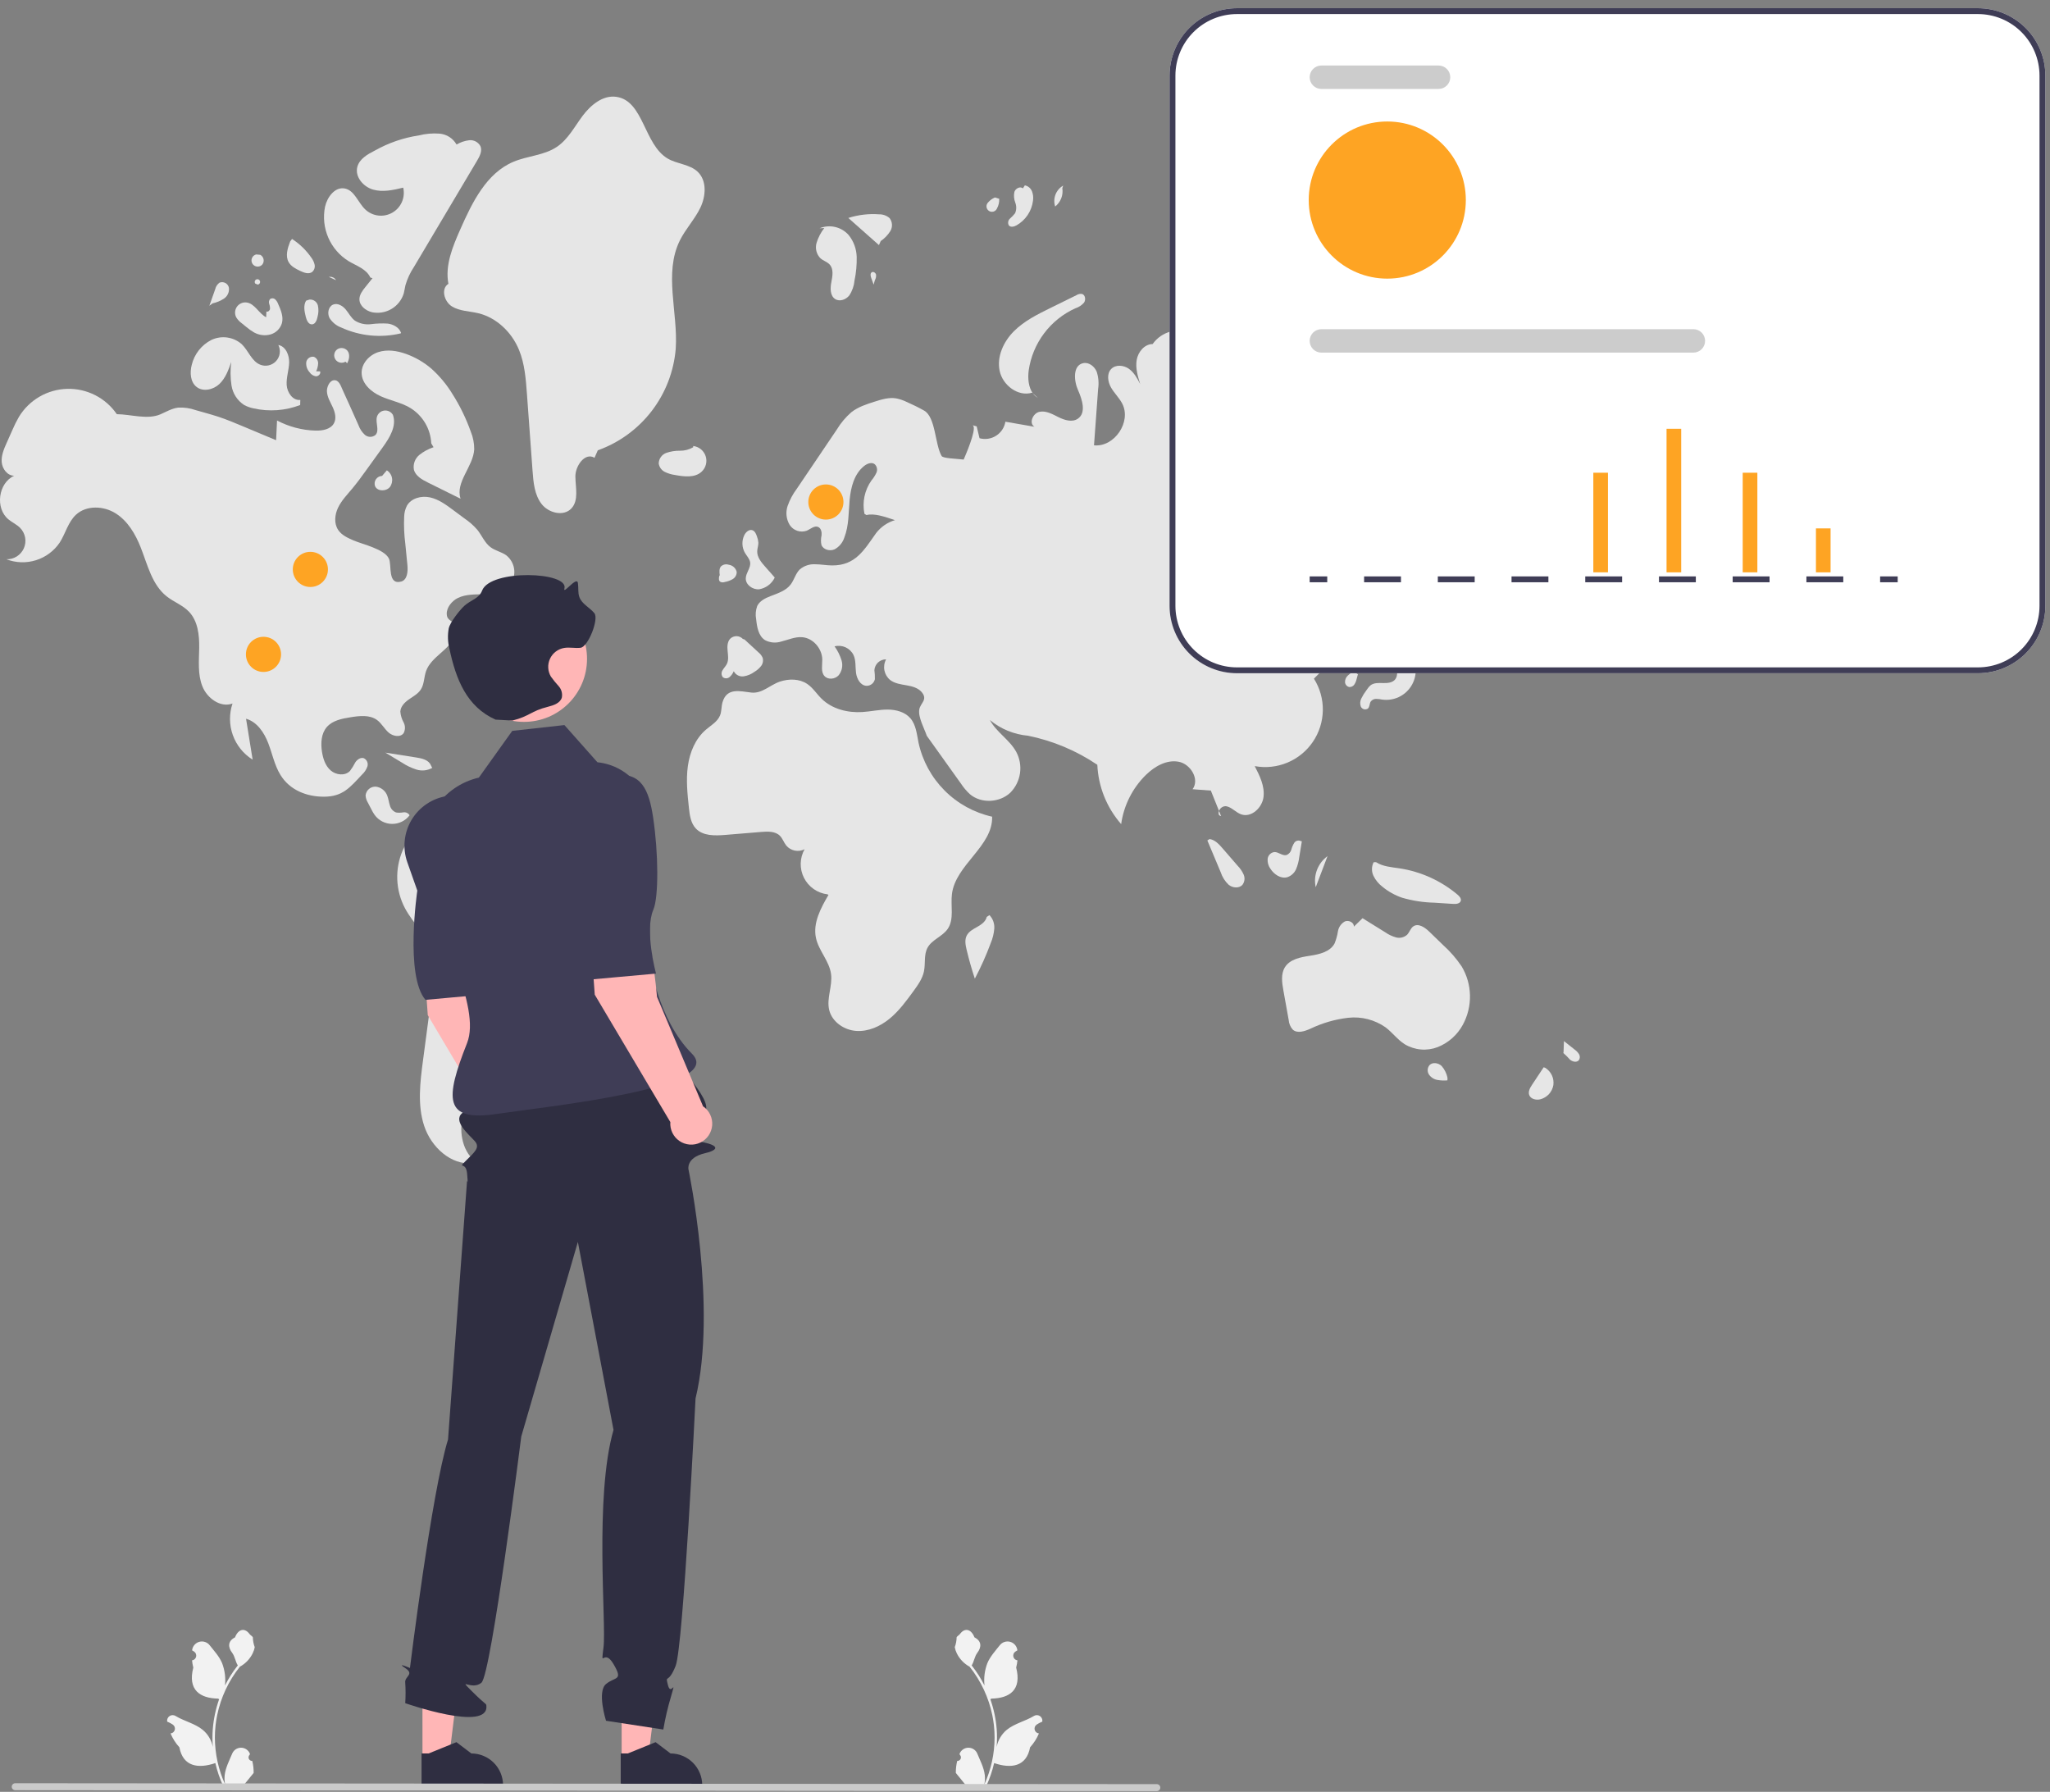 <svg xmlns="http://www.w3.org/2000/svg" width="230" height="201" viewBox="0 0 230 201" fill="none"><rect x="0" y="0" width="230" height="201" fill="#808080" stroke="none"/><g clip-path="url(#clip0_2316_23875)"><path d="M107.395 197.535C107.476 197.539 107.558 197.517 107.627 197.473C107.696 197.429 107.75 197.365 107.782 197.29C107.813 197.214 107.821 197.13 107.804 197.05C107.786 196.97 107.744 196.898 107.684 196.842L107.657 196.733L107.668 196.707C107.75 196.512 107.888 196.346 108.065 196.229C108.242 196.113 108.449 196.051 108.66 196.052C108.872 196.053 109.079 196.116 109.254 196.234C109.43 196.352 109.567 196.519 109.648 196.714C109.972 197.494 110.384 198.276 110.486 199.1C110.53 199.465 110.512 199.834 110.43 200.193C111.191 198.533 111.586 196.73 111.588 194.904C111.588 194.446 111.563 193.989 111.512 193.533C111.47 193.16 111.411 192.79 111.337 192.422C110.929 190.426 110.054 188.555 108.783 186.963C108.167 186.627 107.67 186.111 107.357 185.484C107.244 185.258 107.164 185.018 107.119 184.769C107.254 184.414 107.325 184.037 107.328 183.657C107.425 183.51 107.598 183.437 107.704 183.294C108.229 182.581 108.953 182.706 109.331 183.674C110.138 184.081 110.146 184.757 109.651 185.406C109.336 185.82 109.292 186.379 109.016 186.822C109.044 186.858 109.074 186.893 109.102 186.93C109.622 187.598 110.075 188.316 110.455 189.073C110.363 188.225 110.473 187.367 110.777 186.57C111.085 185.827 111.662 185.202 112.17 184.56C112.305 184.387 112.487 184.258 112.695 184.189C112.903 184.121 113.126 184.115 113.337 184.173C113.548 184.231 113.737 184.351 113.88 184.516C114.023 184.681 114.114 184.886 114.141 185.103L114.144 185.131C114.068 185.174 113.994 185.219 113.922 185.267C113.831 185.327 113.761 185.414 113.72 185.515C113.679 185.617 113.67 185.728 113.694 185.835C113.717 185.941 113.773 186.039 113.852 186.113C113.932 186.188 114.033 186.237 114.141 186.253L114.152 186.255C114.125 186.527 114.077 186.797 114.009 187.062C114.661 189.584 113.254 190.502 111.243 190.543C111.199 190.566 111.156 190.589 111.111 190.61C111.493 191.692 111.733 192.819 111.824 193.962C111.875 194.637 111.872 195.314 111.815 195.989L111.818 195.965C111.964 195.215 112.364 194.539 112.95 194.05C113.821 193.334 115.052 193.071 115.992 192.495C116.092 192.431 116.208 192.397 116.327 192.397C116.445 192.397 116.562 192.43 116.662 192.494C116.762 192.557 116.842 192.648 116.892 192.756C116.942 192.864 116.961 192.983 116.945 193.101L116.941 193.126C116.801 193.183 116.665 193.249 116.533 193.323C116.457 193.365 116.383 193.411 116.311 193.458C116.22 193.519 116.15 193.606 116.109 193.707C116.069 193.809 116.059 193.92 116.083 194.027C116.107 194.133 116.162 194.23 116.242 194.305C116.321 194.38 116.422 194.429 116.53 194.445L116.541 194.447L116.564 194.45C116.324 195.022 115.988 195.548 115.57 196.006C115.163 198.207 113.411 198.416 111.538 197.775H111.537C111.331 198.668 111.034 199.537 110.648 200.369H107.474C107.463 200.334 107.453 200.297 107.442 200.262C107.736 200.28 108.031 200.263 108.321 200.21C108.085 199.921 107.85 199.629 107.614 199.34C107.609 199.335 107.604 199.329 107.599 199.323C107.48 199.175 107.359 199.029 107.24 198.881C107.233 198.427 107.285 197.975 107.395 197.535Z" fill="#F2F2F2"></path><path d="M28.303 197.535C28.221 197.539 28.14 197.517 28.071 197.473C28.002 197.429 27.948 197.365 27.916 197.29C27.884 197.214 27.877 197.13 27.894 197.05C27.912 196.97 27.953 196.898 28.013 196.842L28.041 196.733L28.03 196.707C27.947 196.512 27.809 196.346 27.633 196.229C27.456 196.113 27.249 196.051 27.037 196.052C26.826 196.053 26.619 196.116 26.443 196.234C26.268 196.352 26.131 196.519 26.05 196.714C25.726 197.494 25.313 198.276 25.212 199.1C25.167 199.465 25.186 199.834 25.268 200.193C24.507 198.533 24.112 196.73 24.109 194.904C24.109 194.446 24.135 193.989 24.186 193.533C24.228 193.16 24.286 192.79 24.361 192.422C24.769 190.426 25.644 188.555 26.915 186.963C27.53 186.627 28.028 186.111 28.341 185.484C28.454 185.258 28.534 185.018 28.578 184.769C28.444 184.414 28.373 184.037 28.369 183.657C28.272 183.51 28.099 183.437 27.994 183.294C27.468 182.581 26.744 182.706 26.367 183.674C25.559 184.081 25.552 184.757 26.047 185.406C26.362 185.82 26.405 186.379 26.682 186.822C26.653 186.858 26.624 186.893 26.595 186.93C26.075 187.598 25.622 188.316 25.242 189.073C25.335 188.225 25.224 187.367 24.921 186.57C24.613 185.827 24.035 185.202 23.527 184.56C23.393 184.387 23.21 184.258 23.003 184.189C22.795 184.121 22.572 184.115 22.361 184.173C22.15 184.231 21.961 184.351 21.818 184.516C21.675 184.681 21.584 184.886 21.557 185.103L21.554 185.131C21.63 185.174 21.703 185.219 21.776 185.267C21.867 185.327 21.937 185.414 21.978 185.515C22.018 185.617 22.027 185.728 22.004 185.835C21.98 185.941 21.925 186.039 21.845 186.113C21.765 186.188 21.665 186.237 21.557 186.253L21.546 186.255C21.573 186.527 21.62 186.797 21.688 187.062C21.036 189.584 22.444 190.502 24.454 190.543C24.498 190.566 24.542 190.589 24.586 190.61C24.204 191.692 23.965 192.819 23.874 193.962C23.822 194.637 23.825 195.314 23.883 195.989L23.88 195.965C23.734 195.215 23.334 194.539 22.747 194.05C21.876 193.334 20.645 193.071 19.706 192.495C19.606 192.431 19.49 192.397 19.371 192.397C19.252 192.397 19.136 192.43 19.036 192.494C18.936 192.557 18.856 192.648 18.805 192.756C18.755 192.864 18.737 192.983 18.753 193.101L18.756 193.126C18.896 193.183 19.033 193.249 19.165 193.323C19.24 193.365 19.314 193.411 19.387 193.458C19.477 193.519 19.548 193.606 19.588 193.707C19.629 193.809 19.638 193.92 19.615 194.027C19.591 194.133 19.536 194.23 19.456 194.305C19.376 194.38 19.276 194.429 19.168 194.445L19.157 194.447L19.134 194.45C19.373 195.022 19.709 195.548 20.127 196.006C20.535 198.207 22.286 198.416 24.16 197.775H24.161C24.366 198.668 24.664 199.537 25.049 200.369H28.224C28.235 200.334 28.245 200.297 28.255 200.262C27.962 200.28 27.667 200.263 27.377 200.21C27.613 199.921 27.848 199.629 28.084 199.34C28.089 199.335 28.094 199.329 28.098 199.323C28.218 199.175 28.338 199.029 28.458 198.881C28.464 198.427 28.412 197.975 28.303 197.535Z" fill="#F2F2F2"></path><path d="M76.278 26.971C76.92 25.678 77.947 24.604 78.575 23.304C79.202 22.004 79.324 20.264 78.278 19.269C77.39 18.424 75.999 18.412 74.937 17.8C72.231 16.241 72.234 11.289 69.14 10.861C67.636 10.653 66.275 11.781 65.365 12.997C64.456 14.214 63.732 15.633 62.471 16.479C61.043 17.437 59.198 17.479 57.613 18.145C54.574 19.42 52.98 22.701 51.648 25.716C50.79 27.658 49.912 29.753 50.31 31.838C49.444 32.377 49.83 33.825 50.694 34.367C51.558 34.908 52.643 34.896 53.635 35.13C55.72 35.623 57.428 37.282 58.237 39.266C58.868 40.812 58.997 42.51 59.119 44.176C59.33 47.066 59.541 49.956 59.752 52.846C59.846 54.131 59.97 55.498 60.752 56.522C61.535 57.547 63.23 57.976 64.109 57.033C64.95 56.133 64.572 54.707 64.555 53.475C64.537 52.243 65.651 50.709 66.701 51.354L67.071 50.514C69.47 49.655 71.57 48.123 73.121 46.102C74.671 44.08 75.606 41.655 75.814 39.116C76.082 35.026 74.455 30.641 76.278 26.971Z" fill="#E6E6E6"></path><path d="M78.729 52.904C78.961 52.686 79.125 52.406 79.203 52.097C79.281 51.788 79.269 51.464 79.168 51.162C79.067 50.86 78.882 50.593 78.635 50.392C78.388 50.192 78.088 50.066 77.772 50.031L77.776 50.17C77.324 50.433 76.809 50.568 76.287 50.561C75.766 50.553 75.248 50.635 74.755 50.803C74.51 50.893 74.298 51.054 74.146 51.266C73.994 51.478 73.91 51.731 73.905 51.992C73.934 52.191 74.01 52.381 74.128 52.545C74.246 52.709 74.401 52.842 74.581 52.933C74.943 53.111 75.332 53.229 75.731 53.282C76.761 53.476 77.967 53.623 78.729 52.904Z" fill="#E6E6E6"></path><path d="M98.814 27.039C99.245 26.746 99.612 26.367 99.89 25.925C100.025 25.702 100.089 25.443 100.074 25.183C100.059 24.922 99.965 24.672 99.806 24.466C99.481 24.184 99.063 24.033 98.633 24.042C97.466 23.955 96.293 24.094 95.178 24.45C96.323 25.464 97.468 26.479 98.613 27.493L98.814 27.039Z" fill="#E6E6E6"></path><path d="M93.088 29.678C93.551 30.189 93.403 30.981 93.272 31.658C93.141 32.334 93.124 33.18 93.707 33.549C94.211 33.869 94.919 33.608 95.288 33.138C95.618 32.637 95.819 32.062 95.873 31.465C96.054 30.596 96.136 29.71 96.117 28.823C96.095 27.93 95.78 27.069 95.22 26.372C94.823 25.919 94.294 25.602 93.707 25.464C93.12 25.327 92.505 25.377 91.948 25.607L92.48 25.581C92.093 26.078 91.8 26.64 91.615 27.242C91.526 27.544 91.519 27.864 91.596 28.17C91.673 28.475 91.831 28.754 92.052 28.978C92.367 29.253 92.807 29.368 93.088 29.678Z" fill="#E6E6E6"></path><path d="M119.188 21.111L119.282 20.819C118.887 21.048 118.582 21.406 118.419 21.833C118.255 22.259 118.244 22.729 118.386 23.164C118.69 22.924 118.925 22.607 119.066 22.246C119.207 21.885 119.249 21.493 119.188 21.111Z" fill="#E6E6E6"></path><path d="M114.047 25.28C114.55 24.994 114.98 24.595 115.302 24.114C115.623 23.633 115.828 23.083 115.898 22.508C115.953 22.151 115.912 21.786 115.779 21.45C115.71 21.283 115.602 21.136 115.463 21.021C115.324 20.906 115.159 20.828 114.982 20.792L114.766 21.131C114.458 20.865 113.939 21.139 113.809 21.525C113.725 21.926 113.76 22.343 113.909 22.725C114.058 23.109 114.051 23.535 113.89 23.915C113.716 24.137 113.521 24.343 113.307 24.527C113.202 24.622 113.134 24.751 113.114 24.891C113.093 25.031 113.122 25.174 113.196 25.294C113.398 25.526 113.778 25.429 114.047 25.28Z" fill="#E6E6E6"></path><path d="M111.855 23.386C112.04 23.054 112.127 22.677 112.106 22.298L111.635 22.15C111.334 22.272 111.067 22.465 110.857 22.713C110.793 22.777 110.744 22.854 110.714 22.939C110.683 23.024 110.672 23.115 110.681 23.205C110.689 23.295 110.718 23.382 110.764 23.46C110.81 23.537 110.873 23.604 110.948 23.654C111.023 23.705 111.108 23.738 111.198 23.752C111.287 23.766 111.378 23.759 111.465 23.734C111.552 23.708 111.632 23.663 111.699 23.603C111.767 23.543 111.82 23.469 111.855 23.386Z" fill="#E6E6E6"></path><path d="M134.881 21.002C134.924 21.037 134.966 21.074 135.008 21.11C135.046 21.102 135.082 21.088 135.12 21.083L134.881 21.002Z" fill="#E6E6E6"></path><path d="M134.126 25.136C134.559 24.786 134.991 24.436 135.424 24.086C135.654 23.924 135.85 23.718 136 23.48C136.104 23.255 136.148 23.008 136.13 22.761C136.112 22.514 136.031 22.276 135.896 22.069C135.657 21.701 135.357 21.377 135.009 21.11C134.627 21.2 134.291 21.428 134.066 21.749C133.84 22.07 133.74 22.463 133.785 22.853C133.863 23.349 134.174 23.88 133.92 24.313C133.821 24.481 133.651 24.596 133.537 24.755C133.422 24.913 133.385 25.166 133.542 25.283C133.716 25.413 133.958 25.273 134.126 25.136Z" fill="#E6E6E6"></path><path d="M135.072 27.278C135.233 27.287 135.394 27.261 135.544 27.202C135.693 27.143 135.829 27.052 135.941 26.936C136.519 26.462 137.025 25.907 137.442 25.287C136.469 25.595 135.496 25.903 134.522 26.211L134.826 26.566C134.556 26.742 134.756 27.218 135.072 27.278Z" fill="#E6E6E6"></path><path d="M137.8 29.281C137.859 29.433 137.967 29.561 138.106 29.646C138.245 29.731 138.408 29.768 138.57 29.751C138.732 29.73 138.887 29.673 139.024 29.585C139.161 29.498 139.277 29.381 139.364 29.243C139.512 29.025 139.599 28.771 139.616 28.508C139.633 28.245 139.58 27.982 139.461 27.747C139.343 27.512 139.163 27.312 138.942 27.169C138.72 27.027 138.465 26.945 138.201 26.935L138.47 27.345C138.538 28.046 137.586 28.61 137.8 29.281Z" fill="#E6E6E6"></path><path d="M156.7 36.956C156.963 37.152 157.283 37.258 157.611 37.257C157.94 37.256 158.259 37.149 158.521 36.951C158.691 36.806 158.83 36.627 158.927 36.426C159.025 36.225 159.08 36.006 159.089 35.782C159.098 35.559 159.061 35.336 158.98 35.127C158.899 34.919 158.776 34.729 158.618 34.571L158.121 34.848C157.846 34.671 157.512 34.608 157.191 34.672C156.869 34.736 156.585 34.922 156.398 35.191C156.23 35.473 156.169 35.805 156.224 36.129C156.279 36.452 156.448 36.745 156.7 36.956Z" fill="#E6E6E6"></path><path d="M162.48 37.61C162.722 37.539 162.942 37.408 163.119 37.229C163.296 37.049 163.424 36.827 163.49 36.584L162.524 36.457C162.255 36.254 161.942 36.117 161.611 36.058C161.444 36.033 161.274 36.066 161.13 36.151C160.985 36.237 160.874 36.369 160.815 36.527C160.794 36.661 160.808 36.798 160.856 36.925C160.903 37.052 160.982 37.164 161.086 37.252C161.268 37.426 161.492 37.55 161.736 37.613C161.98 37.676 162.237 37.675 162.48 37.61Z" fill="#E6E6E6"></path><path d="M158.489 39.542C158.506 39.699 158.568 39.848 158.666 39.972C158.765 40.095 158.897 40.188 159.046 40.24C159.209 40.317 159.392 40.344 159.571 40.316C159.75 40.288 159.916 40.208 160.048 40.084C160.106 40.019 160.148 39.94 160.17 39.855C160.192 39.769 160.193 39.68 160.173 39.594C160.154 39.508 160.114 39.429 160.057 39.361C160 39.294 159.929 39.241 159.847 39.207L159.123 39.075C158.843 38.931 158.485 39.226 158.489 39.542Z" fill="#E6E6E6"></path><path d="M116.444 44.637L115.883 44.125C116.032 44.333 116.223 44.507 116.444 44.637Z" fill="#E6E6E6"></path><path d="M112.159 41.621C112.505 43.225 114.232 44.531 115.8 44.049L115.882 44.125C115.383 43.442 115.299 42.431 115.415 41.551C115.632 40.045 116.224 38.617 117.137 37.4C118.051 36.183 119.256 35.215 120.642 34.587C121.022 34.468 121.362 34.247 121.623 33.948C121.847 33.621 121.763 33.061 121.378 32.968C121.169 32.944 120.958 32.993 120.781 33.107L117.867 34.541C116.395 35.265 114.894 36.01 113.738 37.174C112.582 38.338 111.814 40.018 112.159 41.621Z" fill="#E6E6E6"></path><path d="M65.125 96.76C62.41 94.817 59.437 93.263 56.291 92.144C54.358 91.456 52.28 90.932 50.266 91.322C49.161 91.551 48.126 92.037 47.244 92.74C46.362 93.444 45.659 94.346 45.192 95.373C44.741 96.407 44.529 97.529 44.572 98.656C44.614 99.783 44.91 100.886 45.437 101.884C46.366 103.624 47.975 105.011 48.513 106.909C48.875 108.189 48.703 109.552 48.529 110.871C48.172 113.566 47.816 116.261 47.459 118.955C47.134 121.409 46.818 123.962 47.595 126.312C48.371 128.662 50.588 130.734 53.051 130.484L53.539 130.447C51.91 129.34 51.453 127.047 51.938 125.138C52.423 123.228 53.654 121.61 54.856 120.049C58.423 115.418 61.989 110.786 65.556 106.155C66.999 104.281 68.525 101.965 67.756 99.729C67.318 98.458 66.218 97.543 65.125 96.76Z" fill="#E6E6E6"></path><path d="M40.819 85.053C40.457 84.93 40.076 85.203 39.864 85.519C39.692 85.86 39.49 86.184 39.261 86.488C38.705 87.061 37.693 86.947 37.094 86.42C36.494 85.893 36.235 85.078 36.118 84.289C35.979 83.342 36.039 82.285 36.664 81.56C37.308 80.814 38.365 80.613 39.339 80.458C40.344 80.298 41.471 80.165 42.294 80.763C42.813 81.14 43.115 81.748 43.596 82.172C44.077 82.597 44.931 82.758 45.293 82.228C45.388 82.041 45.436 81.833 45.433 81.623C45.43 81.412 45.376 81.206 45.276 81.021C45.072 80.653 44.95 80.246 44.917 79.826C44.941 79.244 45.409 78.781 45.887 78.449C46.365 78.116 46.905 77.829 47.219 77.338C47.605 76.734 47.564 75.957 47.803 75.281C48.383 73.647 50.45 72.919 51.053 71.293C51.198 70.951 51.214 70.568 51.099 70.215C50.847 69.567 50.165 69.694 50.123 68.902C50.083 68.145 50.715 67.402 51.357 67.086C52.242 66.65 53.274 66.685 54.26 66.659C55.247 66.632 56.309 66.501 57.033 65.83C57.267 65.589 57.448 65.301 57.563 64.984C57.678 64.668 57.725 64.332 57.702 63.996C57.678 63.66 57.583 63.334 57.424 63.037C57.265 62.74 57.045 62.481 56.779 62.275C56.239 61.903 55.558 61.773 55.033 61.38C54.379 60.891 54.07 60.077 53.561 59.438C53.137 58.952 52.653 58.523 52.119 58.162C51.682 57.837 51.245 57.513 50.808 57.189C50.018 56.603 49.197 56.002 48.236 55.794C47.275 55.585 46.13 55.88 45.649 56.738C45.459 57.12 45.355 57.539 45.345 57.966C45.301 58.97 45.343 59.977 45.471 60.974C45.55 61.777 45.629 62.58 45.709 63.383C45.78 64.102 45.703 65.051 45.005 65.238C43.455 65.652 43.978 63.361 43.634 62.658C43.108 61.584 40.69 61.068 39.657 60.62C39.011 60.34 38.33 60.032 37.941 59.446C37.456 58.717 37.555 57.725 37.935 56.937C38.316 56.148 38.936 55.506 39.499 54.836C40.072 54.152 40.595 53.428 41.117 52.704C41.722 51.864 42.328 51.025 42.933 50.185C43.71 49.108 44.526 47.794 44.085 46.542C43.989 46.375 43.847 46.239 43.674 46.153C43.502 46.066 43.308 46.032 43.117 46.055C42.925 46.078 42.745 46.157 42.598 46.282C42.451 46.407 42.345 46.573 42.291 46.758C42.098 47.434 42.614 48.297 42.121 48.798C41.952 48.935 41.74 49.007 41.523 49.003C41.306 48.999 41.098 48.919 40.934 48.776C40.614 48.481 40.371 48.113 40.224 47.704C39.627 46.375 39.044 45.039 38.431 43.718C38.237 43.3 38.035 42.585 37.447 42.656C36.937 42.717 36.661 43.46 36.679 43.892C36.705 44.52 37.052 45.081 37.317 45.651C37.582 46.221 37.768 46.906 37.477 47.463C37.108 48.168 36.173 48.326 35.378 48.303C33.878 48.258 32.409 47.87 31.082 47.17C31.047 47.907 31.013 48.644 30.978 49.381C29.922 48.939 28.866 48.497 27.81 48.055C27.605 47.969 27.4 47.883 27.195 47.797C26.304 47.424 25.412 47.051 24.495 46.748C23.974 46.577 23.446 46.428 22.919 46.279C22.598 46.189 22.277 46.098 21.956 46.008C21.323 45.783 20.652 45.688 19.982 45.726C19.277 45.815 18.649 46.193 17.998 46.476C16.544 47.107 14.665 46.472 13.107 46.461C12.489 45.559 11.655 44.826 10.681 44.33C9.707 43.834 8.624 43.589 7.532 43.62C6.439 43.65 5.371 43.954 4.426 44.503C3.481 45.053 2.689 45.83 2.122 46.765C1.848 47.239 1.604 47.729 1.392 48.233C1.18 48.707 0.969 49.18 0.758 49.654C0.448 50.349 0.131 51.08 0.192 51.839C0.253 52.597 0.834 53.372 1.595 53.365C-0.199 54.177 -0.572 57.019 0.951 58.266C1.373 58.612 1.89 58.838 2.27 59.229C2.556 59.525 2.748 59.9 2.821 60.306C2.893 60.711 2.842 61.129 2.676 61.506C2.509 61.883 2.233 62.201 1.884 62.42C1.535 62.639 1.128 62.749 0.716 62.735C1.779 63.146 2.949 63.184 4.037 62.843C5.124 62.503 6.064 61.804 6.702 60.86C7.353 59.84 7.636 58.567 8.522 57.743C9.695 56.652 11.633 56.736 12.987 57.594C14.34 58.452 15.196 59.913 15.785 61.403C16.556 63.356 17.05 65.588 18.694 66.894C19.489 67.525 20.496 67.881 21.198 68.614C22.199 69.657 22.372 71.233 22.349 72.678C22.327 74.124 22.171 75.624 22.698 76.97C23.224 78.317 24.734 79.424 26.088 78.917C25.7 80.067 25.712 81.315 26.121 82.458C26.531 83.601 27.315 84.573 28.345 85.215C28.098 83.685 27.852 82.155 27.605 80.626C28.834 80.972 29.631 82.164 30.091 83.355C30.551 84.546 30.795 85.835 31.462 86.924C32.512 88.639 34.414 89.378 36.349 89.371C38.439 89.364 39.232 88.368 40.609 86.9C40.886 86.65 41.096 86.334 41.221 85.982C41.277 85.805 41.267 85.613 41.193 85.442C41.119 85.272 40.986 85.133 40.819 85.053Z" fill="#E6E6E6"></path><path d="M46.737 84.977C45.569 84.793 44.401 84.609 43.232 84.426C43.845 84.794 44.457 85.162 45.07 85.53C45.58 85.87 46.136 86.138 46.72 86.325C47.013 86.417 47.321 86.448 47.627 86.416C47.932 86.384 48.228 86.29 48.495 86.138L48.345 85.853C48.11 85.257 47.37 85.076 46.737 84.977Z" fill="#E6E6E6"></path><path d="M45.943 91.471L45.952 91.45C45.881 91.333 45.777 91.24 45.653 91.182C45.529 91.125 45.39 91.106 45.255 91.127C44.986 91.176 44.711 91.18 44.44 91.141C44.268 91.074 44.115 90.966 43.993 90.828C43.871 90.689 43.784 90.523 43.74 90.344C43.623 89.995 43.589 89.621 43.457 89.278C43.361 89.006 43.193 88.766 42.969 88.584C42.746 88.402 42.477 88.285 42.192 88.246C41.905 88.223 41.621 88.313 41.401 88.498C41.181 88.683 41.043 88.947 41.016 89.233C41.038 89.527 41.132 89.812 41.288 90.062C41.414 90.305 41.54 90.547 41.666 90.79C41.773 91.007 41.895 91.216 42.032 91.415C42.255 91.722 42.547 91.973 42.884 92.148C43.221 92.323 43.594 92.417 43.974 92.422C44.353 92.428 44.729 92.345 45.071 92.179C45.413 92.014 45.712 91.772 45.943 91.471Z" fill="#E6E6E6"></path><path d="M39.121 29.301C40.01 29.825 41.124 30.187 41.547 31.129L41.791 31.208C41.525 31.538 41.259 31.869 40.993 32.199C40.664 32.608 40.318 33.063 40.326 33.587C40.337 34.309 41.031 34.853 41.733 35.024C42.482 35.178 43.261 35.048 43.919 34.66C44.578 34.272 45.069 33.653 45.297 32.923C45.38 32.619 45.415 32.303 45.488 31.996C45.701 31.268 46.023 30.576 46.443 29.945C48.805 25.97 51.167 21.996 53.529 18.022C53.824 17.527 54.127 16.935 53.906 16.404C53.788 16.179 53.605 15.995 53.381 15.874C53.157 15.755 52.903 15.704 52.65 15.73C52.146 15.791 51.66 15.955 51.221 16.211C51.026 15.868 50.751 15.578 50.419 15.366C50.088 15.153 49.709 15.024 49.317 14.99C48.532 14.93 47.743 14.998 46.98 15.194C45.258 15.454 43.597 16.024 42.078 16.878C41.248 17.298 40.333 17.816 40.092 18.715C39.796 19.822 40.751 20.949 41.851 21.267C42.951 21.584 44.126 21.318 45.239 21.05C45.365 21.59 45.312 22.156 45.09 22.663C44.867 23.171 44.485 23.592 44.003 23.864C43.52 24.137 42.962 24.246 42.413 24.174C41.863 24.103 41.351 23.855 40.954 23.469C40.156 22.692 39.765 21.343 38.669 21.142C37.577 20.942 36.709 22.107 36.468 23.191C36.232 24.358 36.36 25.57 36.834 26.663C37.309 27.755 38.107 28.676 39.121 29.301Z" fill="#E6E6E6"></path><path d="M52.821 48.424C52.294 46.941 51.603 45.522 50.76 44.194C50.12 43.145 49.331 42.194 48.417 41.371C47.582 40.65 46.621 40.088 45.584 39.712C44.576 39.347 43.455 39.167 42.437 39.5C41.418 39.832 40.552 40.779 40.573 41.85C40.596 43.034 41.632 43.96 42.711 44.446C43.791 44.933 44.992 45.145 46.011 45.749C46.704 46.169 47.282 46.752 47.697 47.449C48.111 48.145 48.348 48.932 48.386 49.741L48.643 50.166C48.062 50.358 47.52 50.653 47.042 51.037C46.806 51.232 46.625 51.486 46.519 51.773C46.412 52.06 46.383 52.371 46.434 52.673C46.612 53.39 47.345 53.801 48.007 54.129C49.23 54.735 50.453 55.341 51.676 55.947C51.054 54.09 53.093 52.361 53.206 50.406C53.21 49.726 53.079 49.052 52.821 48.424Z" fill="#E6E6E6"></path><path d="M22.061 43.409C22.803 43.985 23.944 43.716 24.624 43.067C25.303 42.419 25.635 41.496 25.943 40.608C25.831 41.487 25.841 42.377 25.975 43.252C26.045 43.69 26.205 44.108 26.444 44.481C26.684 44.854 26.999 45.173 27.368 45.417C27.704 45.602 28.065 45.733 28.441 45.808C30.185 46.205 32.008 46.075 33.678 45.434L33.693 44.863C32.854 44.958 32.219 44.038 32.164 43.195C32.108 42.353 32.414 41.526 32.441 40.682C32.468 39.838 32.061 38.852 31.23 38.702C31.375 38.994 31.428 39.324 31.382 39.647C31.336 39.97 31.192 40.271 30.97 40.51C30.748 40.749 30.459 40.916 30.14 40.986C29.822 41.057 29.489 41.029 29.187 40.906C28.225 40.515 27.875 39.343 27.132 38.618C26.673 38.21 26.103 37.946 25.494 37.861C24.886 37.775 24.265 37.871 23.711 38.137C23.164 38.416 22.684 38.811 22.304 39.294C21.924 39.777 21.654 40.336 21.512 40.934C21.286 41.801 21.353 42.86 22.061 43.409Z" fill="#E6E6E6"></path><path d="M44.964 37.395L44.998 37.339C44.791 36.74 44.149 36.39 43.522 36.301C42.89 36.259 42.256 36.28 41.628 36.363C40.995 36.445 40.352 36.304 39.812 35.963C39.38 35.641 39.135 35.133 38.79 34.719C38.445 34.306 37.887 33.965 37.386 34.163C36.843 34.377 36.699 35.138 36.962 35.658C37.272 36.158 37.74 36.54 38.291 36.743C40.38 37.702 42.729 37.931 44.964 37.395Z" fill="#E6E6E6"></path><path d="M37.835 39.188C37.661 39.315 37.544 39.504 37.507 39.716C37.469 39.928 37.516 40.146 37.636 40.325C37.755 40.503 37.94 40.628 38.15 40.674C38.36 40.72 38.58 40.683 38.763 40.57L38.946 40.751C39.19 40.315 39.29 39.731 38.979 39.341C38.84 39.179 38.647 39.074 38.436 39.046C38.225 39.017 38.011 39.068 37.835 39.188Z" fill="#E6E6E6"></path><path d="M35.693 40.752C35.696 40.596 35.651 40.443 35.566 40.313C35.48 40.183 35.356 40.082 35.212 40.024C35.114 40.007 35.013 40.01 34.916 40.033C34.819 40.056 34.728 40.099 34.648 40.158C34.568 40.217 34.501 40.292 34.45 40.378C34.4 40.464 34.367 40.559 34.355 40.658C34.34 40.86 34.366 41.062 34.432 41.253C34.499 41.444 34.604 41.619 34.741 41.767C34.82 41.887 34.924 41.988 35.046 42.065C35.168 42.141 35.304 42.191 35.447 42.211C35.733 42.22 36.026 41.92 35.91 41.658L35.472 41.649C35.607 41.369 35.682 41.063 35.693 40.752Z" fill="#E6E6E6"></path><path d="M27.129 36.267C27.29 36.397 27.451 36.527 27.612 36.658C27.89 36.899 28.192 37.112 28.511 37.296C29.069 37.605 29.726 37.685 30.342 37.52C30.646 37.433 30.924 37.271 31.149 37.049C31.374 36.827 31.54 36.551 31.631 36.248C31.823 35.523 31.509 34.771 31.203 34.087C31.133 33.892 31.017 33.715 30.865 33.573C30.788 33.504 30.689 33.464 30.585 33.46C30.481 33.456 30.379 33.488 30.297 33.551C30.236 33.625 30.197 33.714 30.18 33.809C30.164 33.904 30.173 34.001 30.205 34.091C30.271 34.271 30.301 34.463 30.294 34.654C30.263 34.843 30.065 35.022 29.89 34.944L29.862 35.588C29.027 35.165 28.585 34.041 27.656 33.93C27.447 33.905 27.236 33.938 27.045 34.025C26.854 34.112 26.69 34.25 26.572 34.423C26.454 34.597 26.385 34.8 26.375 35.01C26.364 35.219 26.411 35.428 26.511 35.613C26.672 35.87 26.882 36.092 27.129 36.267Z" fill="#E6E6E6"></path><path d="M25.141 33.487C25.334 33.355 25.487 33.172 25.582 32.958C25.678 32.744 25.713 32.508 25.683 32.276C25.66 32.163 25.612 32.057 25.544 31.965C25.475 31.873 25.387 31.797 25.285 31.743C25.184 31.689 25.072 31.658 24.957 31.652C24.843 31.646 24.728 31.666 24.622 31.709C24.383 31.888 24.215 32.145 24.148 32.435C23.928 33.056 23.708 33.677 23.488 34.298L23.858 34.029C24.316 33.93 24.751 33.746 25.141 33.487Z" fill="#E6E6E6"></path><path d="M29.427 29.677C29.493 29.594 29.54 29.497 29.565 29.394C29.589 29.29 29.591 29.183 29.57 29.079C29.548 28.974 29.504 28.876 29.441 28.791C29.377 28.706 29.296 28.635 29.202 28.585L28.74 28.541C28.634 28.568 28.537 28.619 28.455 28.69C28.373 28.761 28.309 28.851 28.268 28.951C28.227 29.051 28.209 29.16 28.218 29.268C28.226 29.376 28.26 29.481 28.316 29.574C28.372 29.666 28.449 29.745 28.541 29.802C28.633 29.86 28.737 29.895 28.845 29.905C28.953 29.916 29.062 29.9 29.163 29.861C29.264 29.821 29.355 29.758 29.427 29.677Z" fill="#E6E6E6"></path><path d="M33.682 30.392C34.114 30.598 34.66 30.795 35.036 30.498C35.147 30.398 35.23 30.269 35.276 30.127C35.321 29.984 35.329 29.831 35.297 29.685C35.23 29.392 35.099 29.118 34.915 28.881C34.341 28.057 33.612 27.352 32.768 26.807L32.559 27.078C32.267 27.835 31.986 28.719 32.393 29.42C32.667 29.893 33.189 30.155 33.682 30.392Z" fill="#E6E6E6"></path><path d="M36.898 31.065L37.705 31.43C37.625 31.292 37.505 31.183 37.36 31.117C37.215 31.052 37.053 31.033 36.898 31.065Z" fill="#E6E6E6"></path><path d="M34.723 33.604L34.341 33.73C34.017 34.263 34.158 34.944 34.309 35.55C34.404 35.932 34.61 36.403 35.004 36.386C35.387 36.369 35.556 35.904 35.63 35.527C35.745 35.118 35.757 34.687 35.666 34.272C35.614 34.066 35.491 33.886 35.318 33.764C35.145 33.642 34.934 33.585 34.723 33.604Z" fill="#E6E6E6"></path><path d="M28.641 31.811L28.923 31.925C28.989 31.915 29.05 31.884 29.097 31.837C29.144 31.789 29.173 31.727 29.181 31.66C29.189 31.594 29.175 31.527 29.141 31.47C29.107 31.412 29.055 31.367 28.993 31.342C28.931 31.317 28.863 31.314 28.798 31.331C28.734 31.349 28.677 31.388 28.637 31.441C28.597 31.495 28.576 31.56 28.576 31.627C28.577 31.694 28.599 31.758 28.641 31.811Z" fill="#E6E6E6"></path><path d="M42.867 53.388C42.73 53.391 42.596 53.427 42.476 53.492C42.356 53.557 42.253 53.651 42.176 53.764C42.1 53.877 42.051 54.007 42.035 54.142C42.018 54.278 42.034 54.416 42.082 54.544C42.359 55.141 43.313 55.143 43.738 54.64C43.846 54.498 43.924 54.334 43.966 54.159C44.008 53.985 44.014 53.803 43.982 53.627C43.951 53.45 43.883 53.282 43.783 53.133C43.684 52.983 43.554 52.856 43.403 52.76L42.867 53.388Z" fill="#E6E6E6"></path><path d="M56.612 67.523C56.501 67.553 56.397 67.604 56.307 67.675C56.216 67.745 56.14 67.833 56.084 67.933C56.028 68.033 55.993 68.144 55.98 68.258C55.967 68.372 55.977 68.487 56.01 68.597L56.802 68.652C57.071 68.518 57.339 68.383 57.607 68.248C57.591 68.135 57.552 68.025 57.493 67.927C57.434 67.829 57.356 67.743 57.263 67.675C57.17 67.608 57.065 67.559 56.953 67.533C56.841 67.507 56.725 67.504 56.612 67.523Z" fill="#E6E6E6"></path><path d="M53.392 68.503C53.165 68.664 52.983 68.88 52.863 69.131C52.743 69.382 52.688 69.659 52.705 69.936C52.731 70.213 52.844 70.475 53.028 70.683C53.213 70.891 53.458 71.035 53.73 71.094C54.004 71.138 54.285 71.075 54.514 70.919C54.744 70.763 54.906 70.526 54.968 70.255C55.102 69.436 54.221 68.836 53.904 68.068L53.392 68.503Z" fill="#E6E6E6"></path><path d="M84.163 63.091C84.247 63.706 83.692 64.245 83.672 64.865C83.647 65.602 84.449 66.174 85.182 66.102C85.546 66.039 85.89 65.892 86.188 65.674C86.486 65.455 86.728 65.171 86.897 64.842L86.913 64.773C86.556 64.37 86.199 63.966 85.842 63.562C85.403 63.067 84.939 62.502 84.956 61.841C84.964 61.515 85.093 61.199 85.085 60.873C85.068 60.638 85.016 60.407 84.93 60.188C84.834 59.9 84.702 59.575 84.414 59.477C84.053 59.355 83.689 59.675 83.516 60.015C83.361 60.328 83.286 60.675 83.297 61.024C83.308 61.374 83.405 61.715 83.579 62.018C83.788 62.372 84.108 62.684 84.163 63.091Z" fill="#E6E6E6"></path><path d="M80.796 65.255C80.875 65.297 80.961 65.322 81.049 65.328C81.138 65.333 81.227 65.32 81.31 65.288C81.628 65.234 81.934 65.123 82.212 64.96C82.351 64.877 82.465 64.758 82.542 64.617C82.62 64.475 82.658 64.315 82.654 64.154C82.606 63.951 82.498 63.767 82.345 63.625C82.192 63.483 82.001 63.389 81.795 63.356C81.652 63.306 81.499 63.291 81.349 63.314C81.199 63.337 81.057 63.397 80.936 63.487C80.669 63.737 80.701 64.161 80.753 64.522L80.697 64.616C80.647 64.839 80.615 65.116 80.796 65.255Z" fill="#E6E6E6"></path><path d="M137.001 91.547C136.924 91.355 136.846 91.163 136.769 90.971C136.663 91.232 136.703 91.498 137.001 91.547Z" fill="#E6E6E6"></path><path d="M183.364 51.149C182.373 50.074 181.766 49.454 181.14 48.121C180.8 47.386 180.282 46.746 179.635 46.26C178.987 45.773 178.229 45.455 177.428 45.333C175.371 44.994 173.27 45.53 171.189 45.423C167.856 45.251 164.85 43.463 161.658 42.487C159.87 41.987 158.05 41.611 156.21 41.364C155.15 41.196 154.09 41.029 153.03 40.861C149.556 40.312 146.059 39.761 142.541 39.833C141.527 39.855 140.114 39.55 140.196 38.538C140.297 37.283 142.556 37.447 142.991 36.265C143.26 35.533 142.616 34.765 141.91 34.434C141.205 34.104 140.39 34.004 139.75 33.56C139.109 33.116 138.758 32.087 139.347 31.576C137.715 32.412 136.084 33.248 134.452 34.085C133.096 34.78 131.58 35.685 131.34 37.191C130.523 37.407 129.808 37.903 129.32 38.594C128.402 38.599 127.681 39.48 127.53 40.385C127.378 41.29 127.653 42.206 127.925 43.083C127.593 42.445 127.239 41.783 126.652 41.367C126.065 40.951 125.172 40.872 124.672 41.389C124.159 41.919 124.279 42.809 124.642 43.452C125.005 44.094 125.563 44.613 125.905 45.267C126.976 47.309 125.036 50.184 122.742 49.956C122.896 47.848 123.05 45.739 123.204 43.631C123.301 42.982 123.247 42.32 123.045 41.696C122.794 41.092 122.153 40.596 121.516 40.739C120.369 40.995 120.467 42.675 120.944 43.749C121.421 44.822 121.897 46.316 120.923 46.973C120.294 47.398 119.442 47.135 118.763 46.797C118.084 46.458 117.358 46.04 116.616 46.198C115.874 46.357 115.407 47.491 116.063 47.873C114.976 47.684 113.888 47.495 112.801 47.306C112.747 47.626 112.627 47.931 112.448 48.202C112.269 48.472 112.035 48.702 111.761 48.877C111.488 49.051 111.181 49.167 110.86 49.215C110.539 49.264 110.211 49.244 109.898 49.158C109.792 48.716 109.685 48.273 109.578 47.831C109.419 47.787 109.26 47.742 109.101 47.698C109.6 47.837 108.819 49.943 108.118 51.552C107.177 51.442 105.801 51.42 105.644 51.151C104.892 49.858 104.981 46.781 103.675 46.054C103.019 45.689 102.348 45.357 101.659 45.057C101.297 44.885 100.915 44.76 100.522 44.684C99.72 44.557 98.911 44.806 98.137 45.052C97.222 45.342 96.286 45.644 95.528 46.233C94.882 46.794 94.327 47.454 93.885 48.187C92.39 50.401 90.894 52.614 89.399 54.827C88.954 55.418 88.603 56.075 88.36 56.774C88.246 57.122 88.207 57.49 88.248 57.854C88.289 58.218 88.408 58.568 88.597 58.882C88.796 59.189 89.092 59.421 89.439 59.539C89.785 59.658 90.161 59.656 90.507 59.535C90.94 59.347 91.374 58.922 91.804 59.118C92.129 59.267 92.211 59.694 92.176 60.05C92.094 60.399 92.087 60.761 92.157 61.113C92.353 61.667 93.105 61.86 93.642 61.62C94.163 61.335 94.554 60.859 94.732 60.292C95.249 58.966 95.197 57.499 95.325 56.082C95.454 54.664 95.841 53.148 96.959 52.267C97.293 52.003 97.785 51.813 98.129 52.064C98.258 52.181 98.347 52.336 98.384 52.506C98.421 52.676 98.404 52.854 98.335 53.014C98.191 53.331 98.003 53.625 97.777 53.89C97.395 54.427 97.128 55.037 96.992 55.682C96.856 56.327 96.855 56.993 96.987 57.638L97.216 57.779C98.087 57.553 99.253 57.958 100.41 58.346C99.57 58.596 98.831 59.105 98.297 59.799C96.96 61.675 95.992 63.451 93.347 63.428C92.72 63.423 92.097 63.299 91.47 63.298C90.837 63.259 90.213 63.466 89.729 63.877C89.254 64.343 89.106 65.053 88.699 65.58C88.164 66.272 87.27 66.554 86.453 66.869C85.856 67.099 85.227 67.409 84.952 67.987C84.78 68.461 84.74 68.973 84.837 69.468C84.929 70.343 85.092 71.339 85.835 71.811C86.112 71.956 86.416 72.044 86.728 72.071C87.04 72.097 87.354 72.061 87.652 71.965C88.425 71.777 89.18 71.423 89.973 71.476C91.219 71.559 92.244 72.755 92.257 74.003C92.263 74.634 92.079 75.359 92.498 75.832C92.891 76.277 93.671 76.198 94.079 75.766C94.269 75.536 94.399 75.264 94.459 74.972C94.519 74.681 94.506 74.379 94.423 74.093C94.249 73.524 93.983 72.987 93.635 72.506C94.049 72.398 94.488 72.438 94.877 72.617C95.265 72.797 95.58 73.106 95.767 73.491C96.043 74.106 95.954 74.815 96.042 75.483C96.13 76.151 96.537 76.894 97.21 76.932C97.43 76.938 97.645 76.867 97.818 76.731C97.991 76.596 98.112 76.403 98.158 76.188C98.165 75.849 98.146 75.51 98.103 75.174C98.126 74.843 98.274 74.533 98.518 74.308C98.762 74.083 99.083 73.96 99.415 73.964C99.21 74.343 99.144 74.78 99.227 75.202C99.309 75.624 99.537 76.004 99.869 76.277C100.381 76.673 101.058 76.762 101.696 76.873C102.334 76.983 103.014 77.158 103.426 77.658C104.112 78.49 103.272 78.865 103.142 79.57C102.982 80.436 103.704 81.714 103.982 82.541C105.258 84.326 106.534 86.111 107.81 87.896C108.094 88.33 108.43 88.728 108.81 89.082C110.07 90.164 112.146 90.057 113.354 88.918C113.939 88.326 114.32 87.561 114.439 86.737C114.558 85.912 114.409 85.071 114.015 84.337C113.269 82.978 111.79 82.137 111.059 80.77C112.275 81.776 113.767 82.39 115.339 82.53C118.12 83.095 120.763 84.203 123.115 85.791C123.225 88.248 124.168 90.595 125.789 92.446C126.08 90.349 127.058 88.407 128.569 86.924C129.552 85.965 130.895 85.192 132.244 85.45C133.592 85.708 134.616 87.428 133.8 88.532C134.483 88.583 135.167 88.634 135.85 88.685C136.157 89.447 136.463 90.209 136.77 90.971C136.824 90.811 136.929 90.672 137.068 90.576C137.207 90.479 137.373 90.43 137.542 90.435C138.182 90.531 138.631 91.127 139.239 91.346C140.387 91.761 141.613 90.613 141.761 89.402C141.91 88.192 141.334 87.023 140.774 85.939C142.01 86.168 143.286 86.031 144.446 85.546C145.606 85.061 146.599 84.248 147.304 83.207C148.009 82.166 148.395 80.943 148.415 79.686C148.435 78.429 148.088 77.193 147.417 76.13C148.747 74.733 150.312 73.581 152.041 72.726C153.641 71.935 155.391 71.393 156.79 70.284C158.188 69.175 159.169 67.25 158.496 65.597C158.021 64.429 156.829 63.636 156.473 62.427C155.956 60.676 157.525 58.866 159.297 58.428C161.068 57.991 162.919 58.529 164.664 59.062C164.396 57.266 166.478 55.582 168.178 56.22C168.89 55.932 169.602 55.644 170.314 55.355C169.489 57.175 167.7 58.333 166.385 59.837C165.07 61.342 164.286 63.792 165.66 65.243C167.63 63.458 169.599 61.673 171.568 59.888C173.628 58.021 175.688 56.154 177.748 54.287C177.649 53.998 177.551 53.71 177.453 53.421C179.401 52.681 181.5 52.068 183.364 51.149Z" fill="#E6E6E6"></path><path d="M81.078 75.171C80.999 75.285 80.956 75.422 80.957 75.561C80.958 75.701 81.001 75.836 81.082 75.95C81.188 76.04 81.322 76.09 81.46 76.092C81.599 76.094 81.734 76.047 81.843 75.96C82.054 75.78 82.219 75.551 82.324 75.294C82.426 75.492 82.587 75.653 82.784 75.757C82.982 75.86 83.206 75.9 83.427 75.871C83.868 75.805 84.286 75.63 84.644 75.364C84.928 75.198 85.178 74.98 85.383 74.723C85.484 74.593 85.554 74.441 85.586 74.28C85.618 74.119 85.612 73.952 85.569 73.793C85.463 73.55 85.298 73.337 85.089 73.174C84.568 72.692 84.046 72.211 83.525 71.73L83.349 71.677C83.257 71.579 83.146 71.501 83.023 71.447C82.9 71.393 82.768 71.364 82.634 71.363C82.5 71.361 82.367 71.387 82.243 71.438C82.118 71.49 82.006 71.566 81.912 71.661C81.589 72.024 81.587 72.565 81.637 73.048C81.686 73.531 81.763 74.046 81.548 74.481C81.424 74.731 81.216 74.928 81.078 75.171Z" fill="#E6E6E6"></path><path d="M111.312 91.613C109.287 91.162 107.433 90.141 105.97 88.67C104.507 87.2 103.495 85.341 103.055 83.314C102.863 82.357 102.776 81.311 102.14 80.572C101.523 79.856 100.517 79.597 99.572 79.597C98.627 79.598 97.696 79.815 96.754 79.874C95.105 79.977 93.359 79.541 92.18 78.384C91.622 77.837 91.199 77.141 90.547 76.709C89.671 76.128 88.509 76.128 87.511 76.457C86.399 76.824 85.509 77.827 84.293 77.689C83.028 77.545 81.563 77.098 81.067 78.763C80.924 79.243 80.973 79.769 80.792 80.235C80.514 80.954 79.774 81.359 79.189 81.861C78.011 82.873 77.384 84.409 77.173 85.948C76.962 87.486 77.126 89.049 77.289 90.593C77.377 91.426 77.493 92.322 78.065 92.934C78.863 93.787 80.201 93.754 81.365 93.658C82.717 93.546 84.069 93.434 85.42 93.323C86.149 93.263 86.98 93.237 87.498 93.752C87.809 94.061 87.941 94.508 88.214 94.85C88.46 95.142 88.796 95.341 89.17 95.416C89.543 95.492 89.931 95.438 90.27 95.265C89.996 95.755 89.847 96.304 89.836 96.865C89.825 97.427 89.952 97.982 90.207 98.482C90.462 98.982 90.836 99.412 91.296 99.733C91.756 100.054 92.289 100.257 92.846 100.323L92.95 100.389C92.085 101.871 91.187 103.535 91.546 105.213C91.853 106.652 93.045 107.806 93.24 109.265C93.419 110.603 92.721 111.972 93.029 113.286C93.342 114.617 94.686 115.545 96.05 115.644C97.414 115.743 98.754 115.138 99.81 114.27C100.866 113.402 101.683 112.284 102.488 111.179C102.985 110.496 103.495 109.786 103.665 108.959C103.847 108.079 103.636 107.104 104.064 106.314C104.557 105.403 105.729 105.062 106.32 104.211C107.085 103.109 106.634 101.609 106.804 100.278C107.222 96.984 111.407 94.931 111.312 91.613Z" fill="#E6E6E6"></path><path d="M110.707 102.856C110.593 103.371 110.111 103.709 109.653 103.968C109.194 104.227 108.689 104.488 108.455 104.96C108.216 105.444 108.325 106.02 108.451 106.545C108.711 107.637 109.018 108.716 109.371 109.783C110.056 108.489 110.654 107.151 111.161 105.778C111.376 105.267 111.508 104.725 111.554 104.172C111.575 103.896 111.537 103.618 111.444 103.356C111.351 103.095 111.205 102.856 111.014 102.655L110.707 102.856Z" fill="#E6E6E6"></path><path d="M138.868 97.129C138.293 96.465 137.718 95.801 137.143 95.137C136.75 94.683 136.301 94.198 135.705 94.123L135.46 94.279C135.959 95.466 136.457 96.653 136.956 97.841C137.132 98.383 137.443 98.871 137.859 99.261C138.305 99.612 139.029 99.679 139.401 99.251C139.521 99.09 139.597 98.901 139.62 98.702C139.644 98.502 139.615 98.301 139.536 98.116C139.374 97.75 139.148 97.415 138.868 97.129Z" fill="#E6E6E6"></path><path d="M144.44 98.4C144.657 98.324 144.856 98.204 145.025 98.047C145.193 97.89 145.327 97.7 145.417 97.489C145.595 97.065 145.713 96.618 145.767 96.162C145.865 95.567 145.963 94.973 146.061 94.378L145.933 94.345C145.808 94.285 145.666 94.273 145.532 94.31C145.399 94.347 145.283 94.431 145.207 94.547C145.062 94.783 144.953 95.039 144.882 95.306C144.845 95.44 144.779 95.564 144.688 95.669C144.597 95.773 144.484 95.856 144.356 95.91C143.895 96.05 143.458 95.561 142.976 95.58C142.781 95.605 142.601 95.695 142.464 95.835C142.327 95.976 142.242 96.158 142.222 96.354C142.194 96.748 142.306 97.139 142.537 97.459C142.948 98.097 143.711 98.609 144.44 98.4Z" fill="#E6E6E6"></path><path d="M147.618 99.526L148.943 96.036C148.407 96.425 147.995 96.963 147.76 97.583C147.524 98.203 147.475 98.879 147.618 99.526Z" fill="#E6E6E6"></path><path d="M154.382 96.713L154.114 96.724C153.994 96.961 153.93 97.222 153.928 97.488C153.925 97.753 153.984 98.016 154.099 98.255C154.334 98.731 154.676 99.147 155.099 99.47C155.754 100.01 156.501 100.428 157.304 100.702C158.483 101.045 159.701 101.233 160.928 101.26C161.63 101.306 162.331 101.352 163.033 101.397C163.367 101.419 163.799 101.377 163.892 101.055C163.969 100.79 163.742 100.54 163.531 100.361C161.675 98.799 159.425 97.778 157.027 97.409C156.118 97.271 155.153 97.214 154.382 96.713Z" fill="#E6E6E6"></path><path d="M161.87 105.975C161.365 105.486 160.861 104.997 160.356 104.508C159.866 104.032 159.131 103.528 158.568 103.916C158.245 104.139 158.145 104.575 157.872 104.856C157.705 105.006 157.503 105.111 157.285 105.163C157.067 105.215 156.84 105.212 156.624 105.154C156.193 105.032 155.785 104.839 155.419 104.582L154.167 103.806C153.735 103.538 153.303 103.27 152.871 103.001L151.896 103.949C151.938 103.483 151.317 103.18 150.886 103.364C150.682 103.479 150.506 103.638 150.371 103.83C150.237 104.023 150.148 104.243 150.11 104.474C150.038 104.937 149.913 105.39 149.737 105.824C149.242 106.771 148.04 107.052 146.983 107.211C145.926 107.369 144.728 107.593 144.162 108.5C143.691 109.256 143.832 110.226 143.989 111.102L144.585 114.418C144.613 114.82 144.775 115.201 145.043 115.501C145.567 115.963 146.378 115.682 147.017 115.4C148.352 114.758 149.785 114.342 151.257 114.171C152.742 114.005 154.237 114.388 155.459 115.247C156.217 115.824 156.795 116.623 157.597 117.135C158.15 117.468 158.772 117.67 159.415 117.726C160.058 117.782 160.705 117.691 161.307 117.459C162.514 116.978 163.514 116.087 164.129 114.943C164.675 113.934 164.949 112.8 164.924 111.652C164.899 110.505 164.576 109.384 163.986 108.399C163.384 107.507 162.673 106.692 161.87 105.975Z" fill="#E6E6E6"></path><path d="M160.382 119.485C160.261 119.632 160.19 119.814 160.18 120.004C160.17 120.194 160.221 120.383 160.325 120.542C160.545 120.857 160.88 121.073 161.258 121.142C161.632 121.209 162.014 121.227 162.392 121.194L162.404 120.911C162.303 120.415 162.074 119.953 161.74 119.573C161.374 119.225 160.728 119.119 160.382 119.485Z" fill="#E6E6E6"></path><path d="M173.374 119.787L173.193 119.721C172.762 120.37 172.332 121.019 171.901 121.668C171.67 122.017 171.428 122.436 171.569 122.831C171.737 123.297 172.355 123.434 172.835 123.311C173.202 123.211 173.532 123.009 173.788 122.729C174.044 122.448 174.214 122.1 174.279 121.726C174.332 121.35 174.275 120.966 174.114 120.622C173.953 120.278 173.696 119.988 173.374 119.787Z" fill="#E6E6E6"></path><path d="M176.656 117.728L175.467 116.784C175.451 117.222 175.435 117.66 175.42 118.099L175.375 118.099C175.649 118.34 175.908 118.597 176.15 118.87C176.428 119.106 176.895 119.214 177.132 118.937C177.204 118.838 177.244 118.72 177.248 118.598C177.253 118.476 177.222 118.356 177.158 118.251C177.027 118.045 176.856 117.867 176.656 117.728Z" fill="#E6E6E6"></path><path d="M155.184 76.623C154.685 76.607 154.133 76.577 153.747 76.892C153.62 77.006 153.508 77.136 153.415 77.279L153.279 77.47C153.075 77.737 152.897 78.023 152.748 78.324C152.67 78.465 152.623 78.621 152.611 78.781C152.598 78.942 152.62 79.104 152.676 79.255C152.708 79.327 152.755 79.392 152.815 79.444C152.874 79.496 152.945 79.534 153.021 79.556C153.097 79.578 153.177 79.582 153.255 79.57C153.333 79.558 153.407 79.528 153.473 79.484C153.686 79.286 153.636 78.928 153.797 78.686C153.868 78.595 153.959 78.522 154.063 78.472C154.168 78.422 154.282 78.397 154.397 78.399C154.628 78.405 154.857 78.431 155.083 78.477C155.708 78.562 156.344 78.468 156.917 78.203C157.49 77.938 157.975 77.515 158.316 76.984C158.656 76.453 158.837 75.835 158.837 75.204C158.838 74.573 158.657 73.955 158.318 73.423L158.278 73.3C157.933 73.287 157.594 73.395 157.32 73.606C157.046 73.817 156.855 74.118 156.78 74.455C156.669 75.036 156.905 75.711 156.553 76.186C156.256 76.587 155.683 76.638 155.184 76.623Z" fill="#E6E6E6"></path><path d="M159.648 70.463L159.572 70.456C159.126 70.537 158.698 70.697 158.308 70.927C158.179 70.987 158.077 71.091 158.019 71.22C158.002 71.288 158.003 71.36 158.02 71.428C158.038 71.496 158.072 71.559 158.12 71.611C158.217 71.713 158.33 71.798 158.455 71.863C158.642 71.988 158.848 72.08 159.065 72.136C159.174 72.163 159.288 72.162 159.396 72.134C159.505 72.106 159.605 72.051 159.687 71.975C159.764 71.869 159.817 71.747 159.842 71.619C159.868 71.49 159.864 71.357 159.833 71.23C159.797 70.969 159.735 70.712 159.648 70.463Z" fill="#E6E6E6"></path><path d="M151.962 76.771C152.081 76.58 152.166 76.37 152.212 76.149C152.259 75.978 152.305 75.807 152.352 75.636L151.855 75.334C151.617 75.458 151.398 75.614 151.204 75.798C151.107 75.891 151.031 76.002 150.98 76.126C150.928 76.25 150.903 76.383 150.905 76.517C150.912 76.651 150.964 76.778 151.053 76.879C151.141 76.98 151.261 77.047 151.393 77.071C151.506 77.074 151.618 77.048 151.717 76.996C151.817 76.943 151.901 76.866 151.962 76.771Z" fill="#E6E6E6"></path><path d="M97.808 30.544C97.612 30.667 97.667 30.963 97.747 31.18C97.838 31.43 97.93 31.68 98.022 31.929L98.15 31.445C98.262 31.257 98.312 31.038 98.291 30.82C98.247 30.607 97.993 30.429 97.808 30.544Z" fill="#E6E6E6"></path><path d="M221.922 75.521H138.777C136.773 75.519 134.852 74.722 133.435 73.305C132.018 71.888 131.221 69.966 131.219 67.962V8.479C131.221 6.476 132.018 4.554 133.435 3.137C134.852 1.72 136.773 0.923 138.777 0.921H221.922C223.926 0.923 225.847 1.72 227.264 3.137C228.681 4.554 229.478 6.476 229.48 8.479V67.962C229.478 69.966 228.681 71.888 227.264 73.305C225.847 74.722 223.926 75.519 221.922 75.521Z" fill="white"></path><path d="M221.922 75.521H138.777C136.773 75.519 134.852 74.722 133.435 73.305C132.018 71.888 131.221 69.966 131.219 67.962V8.479C131.221 6.476 132.018 4.554 133.435 3.137C134.852 1.72 136.773 0.923 138.777 0.921H221.922C223.926 0.923 225.847 1.72 227.264 3.137C228.681 4.554 229.478 6.476 229.48 8.479V67.962C229.478 69.966 228.681 71.888 227.264 73.305C225.847 74.722 223.926 75.519 221.922 75.521ZM138.777 1.578C136.948 1.58 135.193 2.308 133.9 3.602C132.606 4.896 131.878 6.65 131.876 8.479V67.962C131.878 69.792 132.606 71.546 133.9 72.84C135.193 74.134 136.948 74.862 138.777 74.864H221.922C223.752 74.862 225.506 74.134 226.8 72.84C228.093 71.546 228.821 69.792 228.823 67.962V8.479C228.821 6.65 228.093 4.896 226.8 3.602C225.506 2.308 223.752 1.58 221.922 1.578H138.777Z" fill="#3F3D56"></path><path d="M161.398 9.978H148.253C147.904 9.978 147.57 9.839 147.323 9.593C147.077 9.346 146.938 9.012 146.938 8.663C146.938 8.315 147.077 7.98 147.323 7.734C147.57 7.487 147.904 7.349 148.253 7.349H161.398C161.747 7.349 162.081 7.487 162.328 7.734C162.574 7.98 162.713 8.315 162.713 8.663C162.713 9.012 162.574 9.346 162.328 9.593C162.081 9.839 161.747 9.978 161.398 9.978Z" fill="#CCCCCC"></path><path d="M189.99 39.555H148.253C147.904 39.555 147.57 39.416 147.323 39.17C147.077 38.923 146.938 38.589 146.938 38.24C146.938 37.892 147.077 37.557 147.323 37.311C147.57 37.064 147.904 36.926 148.253 36.926H189.99C190.338 36.926 190.673 37.064 190.919 37.311C191.166 37.557 191.304 37.892 191.304 38.24C191.304 38.589 191.166 38.923 190.919 39.17C190.673 39.416 190.338 39.555 189.99 39.555Z" fill="#CCCCCC"></path><path d="M155.646 31.256C160.513 31.256 164.459 27.31 164.459 22.442C164.459 17.575 160.513 13.629 155.646 13.629C150.778 13.629 146.832 17.575 146.832 22.442C146.832 27.31 150.778 31.256 155.646 31.256Z" fill="#FEA423"></path><path d="M148.91 64.659H146.938V65.316H148.91V64.659Z" fill="#3F3D56"></path><path d="M206.806 65.316H202.67V64.659H206.806V65.316ZM198.535 65.316H194.399V64.659H198.535V65.316ZM190.264 65.316H186.129V64.659H190.264V65.316ZM181.994 65.316H177.858V64.659H181.994L181.994 65.316ZM173.723 65.316H169.587V64.659H173.723V65.316ZM165.452 65.316H161.317V64.659H165.452L165.452 65.316ZM157.181 65.316H153.046V64.659H157.181V65.316Z" fill="#3F3D56"></path><path d="M212.912 64.659H210.94V65.316H212.912V64.659Z" fill="#3F3D56"></path><path d="M180.406 53.029H178.763V64.202H180.406V53.029Z" fill="#FEA423"></path><path d="M197.167 53.029H195.523V64.202H197.167V53.029Z" fill="#FEA423"></path><path d="M205.382 59.273H203.739V64.203H205.382V59.273Z" fill="#FEA423"></path><path d="M188.622 48.1H186.979V64.203H188.622V48.1Z" fill="#FEA423"></path><path d="M29.563 75.376C30.652 75.376 31.534 74.493 31.534 73.404C31.534 72.315 30.652 71.433 29.563 71.433C28.474 71.433 27.591 72.315 27.591 73.404C27.591 74.493 28.474 75.376 29.563 75.376Z" fill="#FEA423"></path><path d="M34.821 65.846C35.91 65.846 36.793 64.963 36.793 63.874C36.793 62.785 35.91 61.902 34.821 61.902C33.732 61.902 32.85 62.785 32.85 63.874C32.85 64.963 33.732 65.846 34.821 65.846Z" fill="#FEA423"></path><path d="M92.66 58.287C93.749 58.287 94.632 57.404 94.632 56.315C94.632 55.226 93.749 54.343 92.66 54.343C91.571 54.343 90.689 55.226 90.689 56.315C90.689 57.404 91.571 58.287 92.66 58.287Z" fill="#FEA423"></path><path d="M47.399 197.269L50.373 197.269L51.788 185.797L47.398 185.798L47.399 197.269Z" fill="#FFB6B6"></path><path d="M47.295 200.372L56.441 200.371V200.256C56.441 199.312 56.066 198.406 55.398 197.739C54.73 197.071 53.825 196.696 52.881 196.696L51.21 195.429L48.093 196.696L47.295 196.696L47.295 200.372Z" fill="#2F2E41"></path><path d="M69.747 197.269L72.721 197.269L74.136 185.797L69.746 185.798L69.747 197.269Z" fill="#FFB6B6"></path><path d="M69.642 200.372L78.787 200.371V200.256C78.787 199.312 78.412 198.406 77.745 197.739C77.077 197.071 76.172 196.696 75.228 196.696L73.557 195.429L70.44 196.696L69.642 196.696L69.642 200.372Z" fill="#2F2E41"></path><path d="M47.283 103.95L52.561 103.194C54.346 106.179 54.981 114.124 54.981 114.124L60.146 126.401C60.488 126.633 60.763 126.952 60.943 127.324C61.123 127.696 61.202 128.11 61.171 128.522C61.141 128.934 61.002 129.331 60.769 129.673C60.536 130.015 60.218 130.29 59.845 130.469C59.473 130.649 59.059 130.727 58.647 130.696C58.235 130.665 57.838 130.526 57.496 130.292C57.155 130.059 56.881 129.74 56.702 129.367C56.523 128.995 56.445 128.581 56.476 128.169L47.995 113.879L47.283 103.95Z" fill="#FFB6B6"></path><path d="M50.145 89.297C49.328 89.423 48.548 89.728 47.863 90.19C47.177 90.652 46.602 91.259 46.177 91.969C45.753 92.678 45.49 93.472 45.408 94.295C45.325 95.117 45.425 95.948 45.7 96.728L46.82 99.902C46.82 99.902 45.41 109.461 47.735 112.16L54.87 111.514C54.87 111.514 53.565 106.691 54.567 104.358C55.18 102.929 55.146 97.993 54.542 93.978C54.08 90.912 53.208 88.822 50.145 89.297Z" fill="#3F3D56"></path><path d="M74.75 118.099C74.75 118.099 80.249 123.462 79.075 124.701C77.901 125.94 75.214 127.675 77.708 127.958C80.201 128.24 81.235 128.853 79.075 129.368C76.915 129.883 77.249 131.207 77.249 131.207C77.249 131.207 80.501 146.69 78.036 156.878C78.036 156.878 76.665 184.704 75.804 186.871C74.943 189.038 74.614 187.723 74.943 189.038C75.272 190.352 75.929 188.052 75.272 190.352C74.913 191.554 74.629 192.777 74.421 194.013L67.992 193.027C67.992 193.027 66.957 189.765 67.992 188.908C69.028 188.052 69.956 188.58 68.834 186.673C67.713 184.765 67.384 187.395 67.713 184.765C68.041 182.136 66.67 167.917 68.834 160.402L64.834 139.316L58.482 161.15C58.482 161.15 55.114 187.815 54.019 188.755C52.924 189.695 51.281 188.052 52.924 189.695C54.568 191.338 54.539 191.056 54.568 191.338C54.874 194.353 45.465 191.056 45.465 191.056C45.517 190.29 45.517 189.521 45.465 188.755C45.366 188.052 46.55 187.827 45.465 187.118C44.38 186.409 45.994 187.112 45.994 187.112C45.994 187.112 48.421 167.44 50.267 161.478L52.403 132.448C52.403 132.448 52.538 133.027 52.403 131.62C52.267 130.212 51.281 131.198 52.267 130.212C53.253 129.226 53.91 128.724 53.253 127.989C52.596 127.254 50.783 125.768 51.853 124.868C52.924 123.968 55.032 118.099 55.032 118.099L75.571 118.263" fill="#2F2E41"></path><path d="M67.027 85.507L63.324 81.336L57.472 81.987L53.725 87.23C51.731 87.689 49.988 88.894 48.856 90.598C47.723 92.302 47.287 94.376 47.636 96.392C49.09 104.764 54.031 112.884 52.4 117.015C49.923 123.285 49.772 125.842 55.7 124.963C61.629 124.084 81.489 122.058 77.639 118.207C73.788 114.356 72.942 107.922 72.942 107.922L72.788 93.201C72.952 92.313 72.93 91.401 72.724 90.522C72.518 89.643 72.132 88.816 71.591 88.093C71.05 87.371 70.365 86.768 69.58 86.323C68.794 85.877 67.925 85.6 67.027 85.507Z" fill="#3F3D56"></path><path d="M66.016 101.65L71.294 100.894C73.079 103.878 73.713 111.823 73.713 111.823L78.879 124.101C79.221 124.333 79.496 124.651 79.675 125.024C79.855 125.396 79.934 125.809 79.904 126.222C79.873 126.634 79.734 127.031 79.502 127.373C79.269 127.715 78.95 127.989 78.578 128.169C78.205 128.348 77.792 128.426 77.379 128.395C76.967 128.364 76.57 128.225 76.229 127.992C75.887 127.759 75.613 127.44 75.434 127.067C75.255 126.694 75.177 126.281 75.209 125.869L66.728 111.578L66.016 101.65Z" fill="#FFB6B6"></path><path d="M68.877 86.996C68.06 87.123 67.281 87.428 66.595 87.89C65.91 88.352 65.334 88.959 64.91 89.668C64.486 90.378 64.223 91.172 64.14 91.995C64.058 92.817 64.158 93.648 64.433 94.427L65.553 97.602C65.553 97.602 64.142 107.161 66.467 109.859L73.602 109.214C73.602 109.214 72.298 104.391 73.299 102.057C73.913 100.628 73.879 95.693 73.274 91.678C72.813 88.612 71.941 86.522 68.877 86.996Z" fill="#3F3D56"></path><path d="M58.789 80.978C62.696 80.978 65.862 77.811 65.862 73.904C65.862 69.998 62.696 66.831 58.789 66.831C54.883 66.831 51.716 69.998 51.716 73.904C51.716 77.811 54.883 80.978 58.789 80.978Z" fill="#FFB6B6"></path><path d="M57.488 80.828C59.458 80.335 59.525 79.772 61.495 79.278C62.122 79.121 62.849 78.873 63.035 78.254C63.079 78.027 63.07 77.794 63.009 77.571C62.947 77.349 62.835 77.144 62.681 76.972C62.37 76.632 62.08 76.275 61.81 75.902C61.631 75.602 61.528 75.263 61.51 74.915C61.491 74.567 61.558 74.219 61.704 73.902C61.85 73.585 62.071 73.309 62.348 73.097C62.624 72.884 62.949 72.743 63.293 72.684C63.902 72.579 64.53 72.741 65.144 72.663C65.985 72.556 67.222 69.435 66.683 68.781C66.158 68.144 65.296 67.764 65.007 66.991C64.818 66.485 64.921 65.92 64.837 65.387C64.712 64.596 63.112 66.785 63.325 66.013C63.847 64.121 55.009 63.823 54.089 66.251C53.745 67.158 52.814 67.302 52.098 67.958C51.629 68.387 50.506 69.761 50.344 70.501C50.209 71.25 50.235 72.019 50.42 72.757C51.154 76.216 52.367 79.282 55.596 80.723" fill="#2F2E41"></path><path d="M1.71 200.82L129.787 200.921C129.839 200.921 129.89 200.911 129.937 200.891C129.985 200.872 130.028 200.843 130.065 200.807C130.101 200.77 130.13 200.727 130.15 200.679C130.169 200.632 130.18 200.581 130.18 200.529C130.18 200.478 130.169 200.427 130.15 200.379C130.13 200.332 130.101 200.289 130.065 200.252C130.028 200.216 129.985 200.187 129.937 200.168C129.89 200.148 129.839 200.138 129.787 200.138L1.71 200.037C1.658 200.037 1.607 200.047 1.56 200.067C1.512 200.086 1.469 200.115 1.432 200.151C1.396 200.188 1.367 200.231 1.347 200.278C1.328 200.326 1.317 200.377 1.317 200.428C1.317 200.48 1.328 200.531 1.347 200.578C1.367 200.626 1.396 200.669 1.432 200.705C1.469 200.742 1.512 200.771 1.56 200.79C1.607 200.81 1.658 200.82 1.71 200.82Z" fill="#CACACA"></path></g><defs><clipPath id="clip0_2316_23875"><rect width="229.48" height="200" fill="white" transform="translate(0 0.921)"></rect></clipPath></defs></svg>